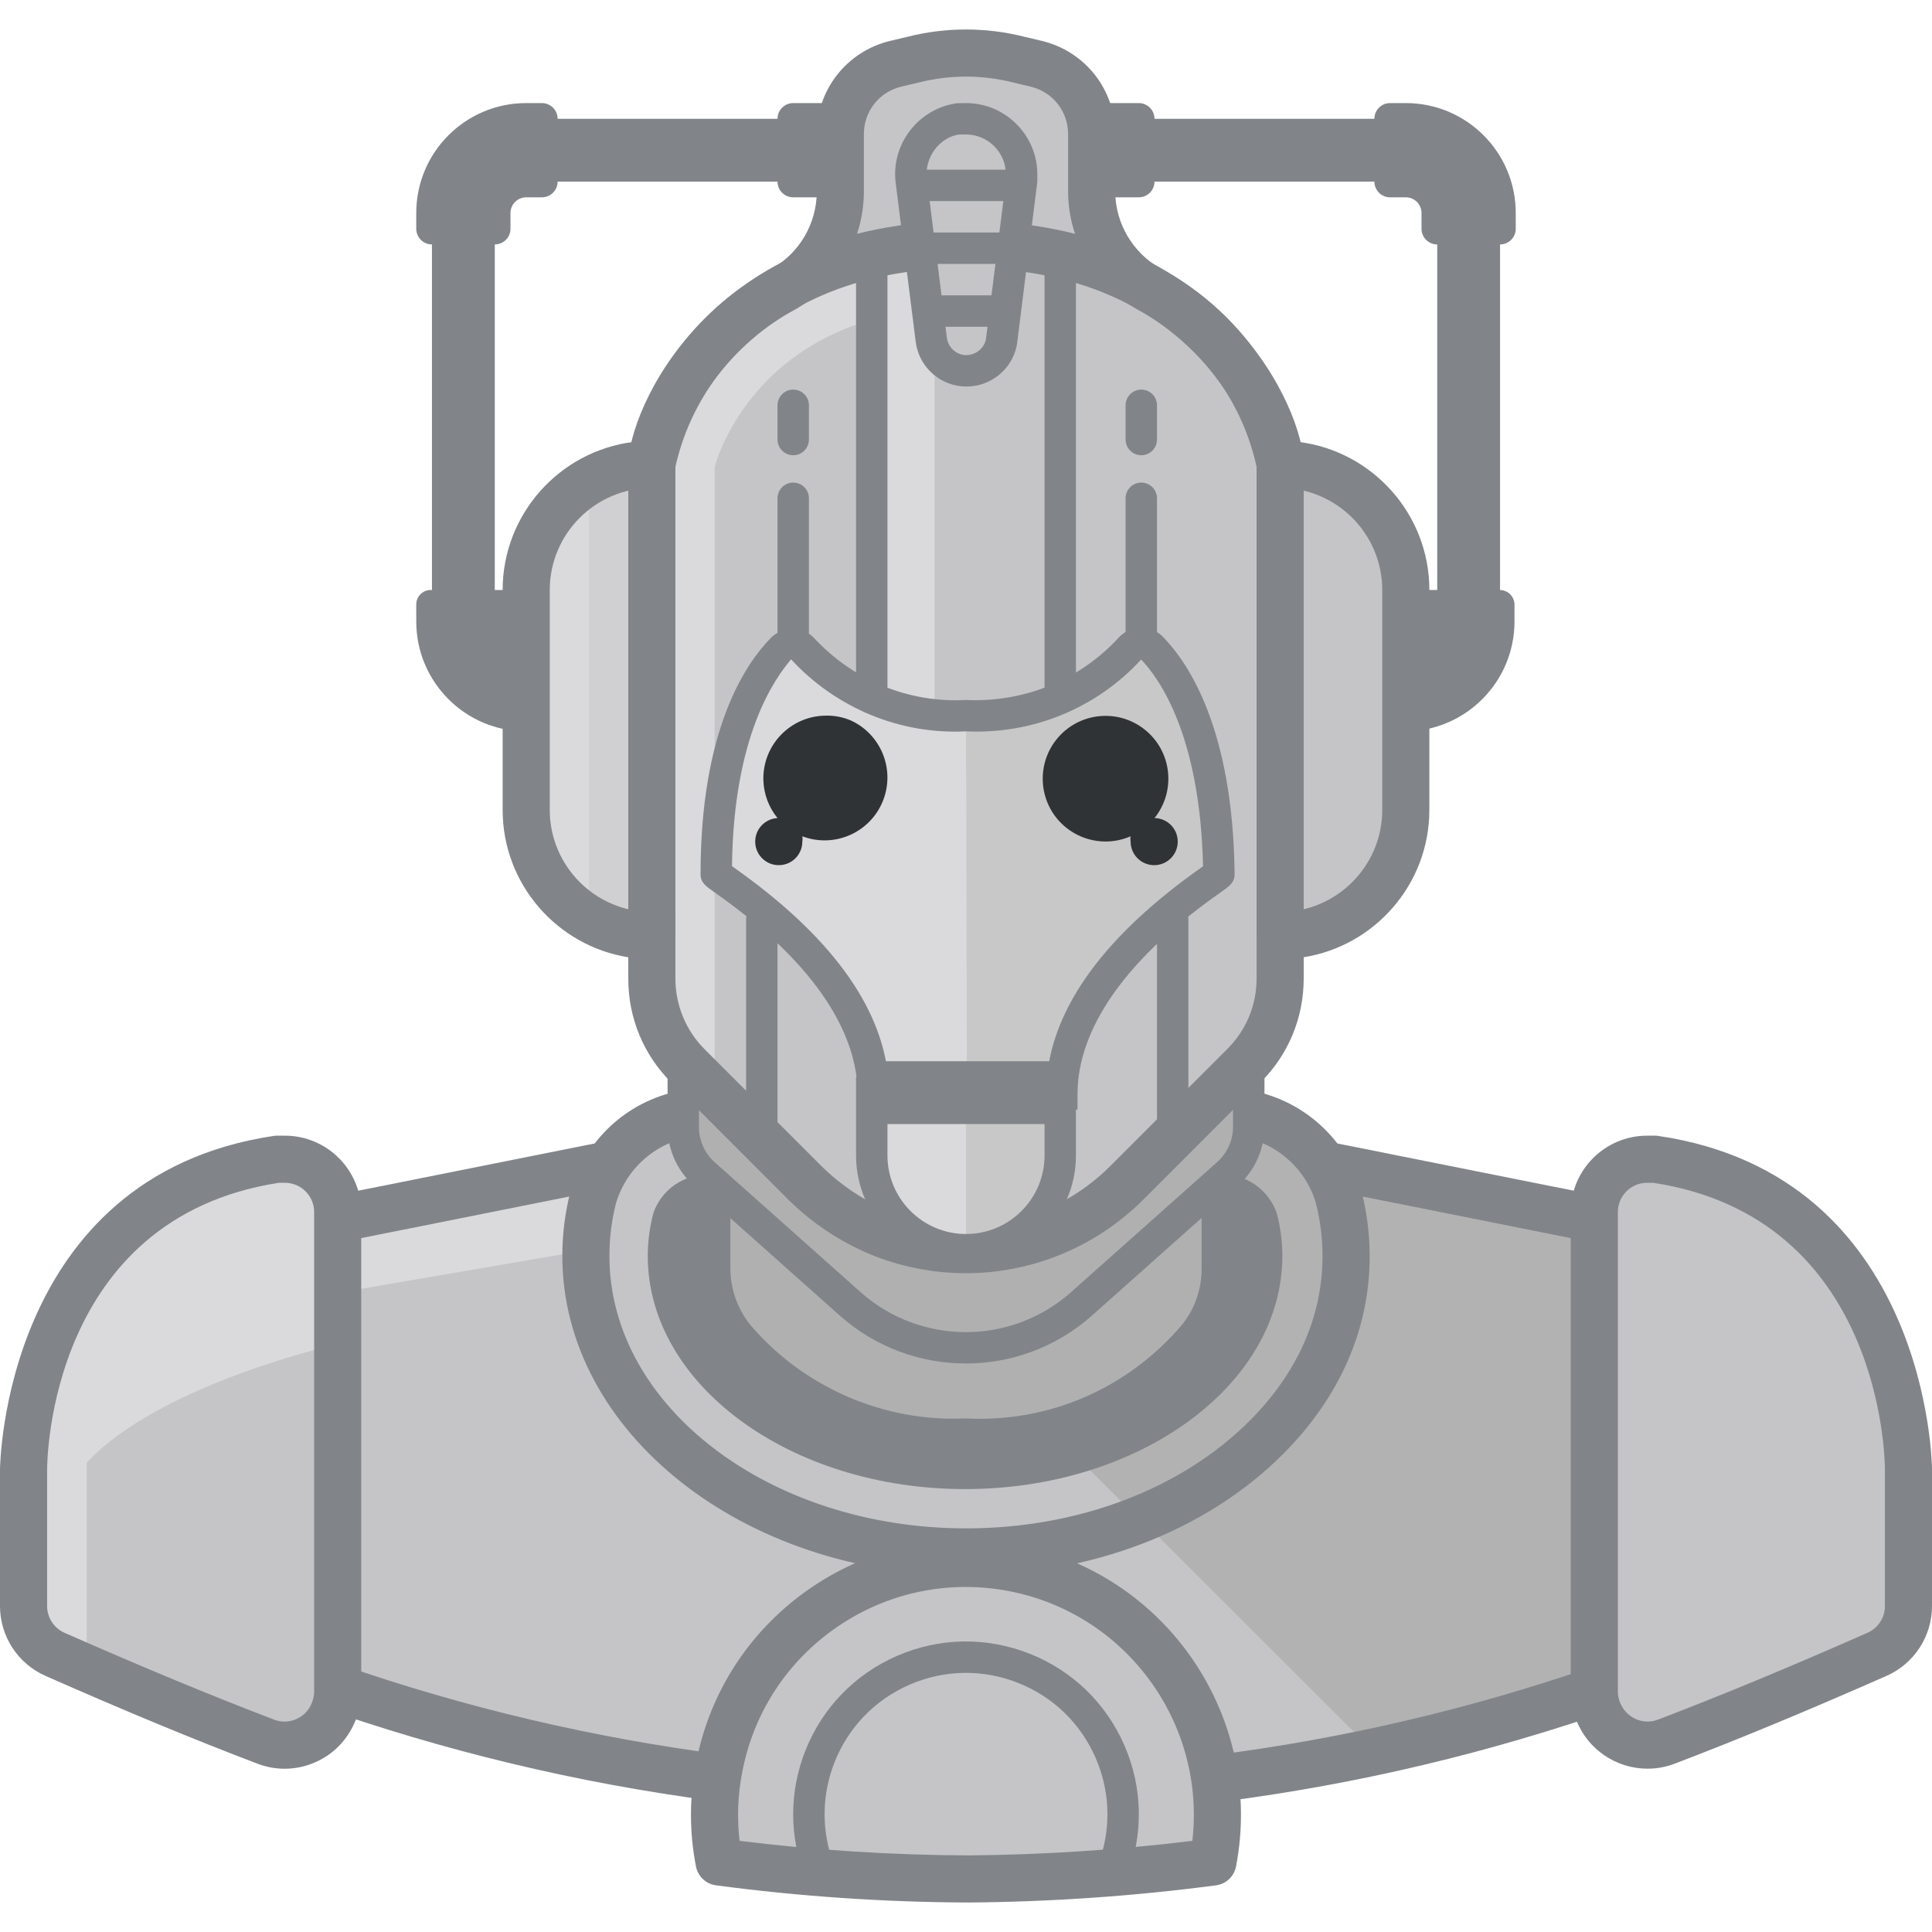 <?xml version="1.0" encoding="iso-8859-1"?>
<!-- Generator: Adobe Illustrator 19.0.0, SVG Export Plug-In . SVG Version: 6.00 Build 0)  -->
<svg version="1.1" id="Capa_1" xmlns="http://www.w3.org/2000/svg" xmlns:xlink="http://www.w3.org/1999/xlink" x="0px" y="0px"
	 viewBox="0 0 512 512" style="enable-background:new 0 0 512 512;" xml:space="preserve">
<path style="fill:#C5C5C7;" d="M464.13,431.089v-56.778c-0.067-25.026-17.749-46.538-42.292-51.45l-67.101-13.404
	c-65.178-13.071-132.296-13.071-197.474,0l-67.101,13.404c-24.543,4.912-42.225,26.424-42.292,51.45v56.778
	c65.736,29.122,136.816,44.232,208.713,44.373c71.455,0.083,142.145-14.744,207.547-43.541L464.13,431.089L464.13,431.089z"/>
<path style="fill:#B2B2B2;" d="M364.228,464.39c34.316-7.393,67.792-18.266,99.902-32.468v-57.61
	c-0.067-25.026-17.749-46.538-42.292-51.45l-67.101-13.404c-44.348-34.033-105.222-36.764-152.434-6.827L364.228,464.39z"/>
<polygon style="fill:#DADADC;" points="89.662,342.593 156.098,331.187 156.098,306.211 90.162,322.695 "/>
<path style="fill:#818589;" d="M257.182,481.707c-0.2,0-0.4,0-0.608,0c-73.22-0.15-144.284-15.26-211.235-44.914
	c-2.256-0.999-3.713-3.23-3.713-5.703v-56.778c0.075-27.898,19.972-52.099,47.312-57.569l67.101-13.404
	c66.335-13.304,133.603-13.295,199.93,0l67.093,13.404c27.348,5.47,47.246,29.671,47.32,57.552v57.627
	c0,2.473-1.465,4.712-3.73,5.719C400.226,466.88,329.753,481.707,257.182,481.707z M54.114,427.01
	c64.262,27.873,132.362,42.067,202.477,42.209c0.191,0,0.4,0,0.591,0c69.474,0,136.966-13.92,200.696-41.393v-53.523
	c-0.058-21.945-15.735-41.018-37.28-45.322l-67.093-13.404c-64.72-12.979-130.339-12.979-195.026,0l-67.109,13.404
	c-21.537,4.312-37.214,23.385-37.272,45.339v52.69H54.114z"/>
<path style="fill:#C5C5C7;" d="M256,411.276c-55.529,0-100.735-35.132-100.735-78.423c0-5.311,0.666-10.598,1.998-15.735
	c3.596-12.113,14.086-20.896,26.641-22.312c47.778-7.076,96.331-7.076,144.109,0c12.579,1.407,23.094,10.19,26.724,22.312
	c1.332,5.137,1.998,10.423,1.998,15.735C356.818,376.143,311.612,411.276,256,411.276z"/>
<path style="fill:#B2B2B2;" d="M346.328,303.547c-4.504-3.08-9.199-5.861-14.07-8.325c-1.39-0.4-2.806-0.674-4.246-0.833
	c-33.484-4.837-67.384-6.177-101.151-3.996c-8.733,3.189-17.108,7.293-24.976,12.238l99.902,99.902
	c32.385-13.071,54.613-39.295,54.53-69.599c0-5.311-0.666-10.598-1.998-15.735C352.88,312.031,350.133,307.327,346.328,303.547z"/>
<g>
	<path style="fill:#818589;" d="M256,306.211c-23.402,0.05-46.771,1.773-69.932,5.162c-5.911,0.524-10.964,4.471-12.904,10.073
		c-0.991,3.721-1.499,7.551-1.499,11.406c0,34.05,37.713,61.773,84.085,61.773s84.085-27.723,84.085-61.773
		c0-3.855-0.508-7.684-1.499-11.406c-1.981-5.628-7.051-9.591-12.987-10.157C302.388,307.926,279.211,306.236,256,306.211z"/>
	<path style="fill:#818589;" d="M256,417.519c-58.984,0-106.979-37.988-106.979-84.667c0-5.844,0.741-11.664,2.198-17.3
		c4.379-14.752,16.908-25.25,31.985-26.949c48.195-7.143,97.297-7.135,145.724,0.025c14.869,1.657,27.432,12.146,31.794,26.691
		c1.523,5.903,2.256,11.73,2.256,17.541c0.042,19.248-7.884,37.38-22.919,52.449C319.638,405.781,288.993,417.519,256,417.519z
		 M255.908,295.738c-23.768,0-47.52,1.748-71.097,5.245c-10.298,1.166-18.673,8.175-21.571,17.908
		c-1.132,4.404-1.74,9.174-1.74,13.961c0,39.794,42.392,72.18,94.491,72.18c29.696,0,57.111-10.407,75.218-28.547
		c12.646-12.663,19.298-27.748,19.264-43.616c0.008-4.787-0.591-9.549-1.798-14.194c-2.856-9.516-11.272-16.534-21.362-17.666
		C303.587,297.495,279.735,295.738,255.908,295.738z"/>
</g>
<path style="fill:#B0B0B1;" d="M181.073,264.585v34.133c0.008,4.737,2.04,9.249,5.578,12.405l2.747,2.414v35.549
	c0,0,16.65,30.97,66.602,30.97s66.602-30.97,66.602-30.97v-35.049l2.747-2.414c3.563-3.172,5.595-7.717,5.578-12.488v-34.133
	L181.073,264.585z"/>
<path style="fill:#818589;" d="M259.455,384.302c-1.215,0-2.423-0.033-3.646-0.092c-23.868,1.174-47.728-9.349-63.43-27.856
	c-4.645-5.778-7.151-12.954-7.151-20.264v-50.7h141.528v50.7c0.058,7.326-2.464,14.527-7.085,20.264
	C304.444,374.27,282.691,384.302,259.455,384.302z M255.817,375.893c22.386,1.182,43.183-8.067,57.452-24.842
	c3.347-4.154,5.212-9.491,5.17-14.919v-42.409H193.561v42.375c0,5.42,1.865,10.74,5.245,14.969
	C212.776,367.527,234.105,376.926,255.817,375.893z"/>
<path style="fill:#B0B0B1;" d="M181.073,264.585v34.133c0.008,4.737,2.04,9.249,5.578,12.405l38.712,34.466
	c17.458,15.477,43.732,15.477,61.19,0l38.712-34.466c3.572-3.139,5.628-7.651,5.661-12.405v-34.133H181.073z"/>
<g>
	<path style="fill:#818589;" d="M255.958,361.341c-11.922,0-23.843-4.213-33.351-12.646l-38.721-34.475
		c-4.421-3.938-6.96-9.582-6.968-15.502v-38.304h158.179v38.296c-0.042,5.969-2.614,11.622-7.076,15.535l-38.696,34.441
		C279.81,357.128,267.88,361.341,255.958,361.341z M185.236,268.748v29.971c0,3.547,1.532,6.935,4.179,9.299l38.712,34.466
		c15.868,14.053,39.794,14.061,55.662-0.008l38.712-34.458c2.689-2.373,4.238-5.761,4.263-9.324v-29.946H185.236z"/>
	<path style="fill:#818589;" d="M397.528,56.455c0-13.795-11.181-24.976-24.976-24.976H139.447
		c-13.795,0-24.976,11.181-24.976,24.976v108.228c0,13.795,11.181,24.976,24.976,24.976v-16.65c-4.596,0-8.325-3.73-8.325-8.325
		V56.455c0-4.596,3.73-8.325,8.325-8.325h233.106c4.595,0,8.325,3.73,8.325,8.325v108.228c0,4.596-3.73,8.325-8.325,8.325v16.65
		c13.795,0,24.976-11.181,24.976-24.976V56.455z"/>
	<path style="fill:#818589;" d="M210.211,27.317h91.577c2.298,0,4.163,1.865,4.163,4.163v16.65c0,2.298-1.865,4.163-4.163,4.163
		h-91.577c-2.298,0-4.163-1.865-4.163-4.163V31.48C206.049,29.182,207.914,27.317,210.211,27.317z"/>
	<path style="fill:#818589;" d="M131.122,64.781h-16.65c-2.298,0-4.163-1.865-4.163-4.163v-4.163
		c0-16.093,13.046-29.138,29.138-29.138h4.163c2.298,0,4.163,1.865,4.163,4.163v16.65c0,2.298-1.865,4.163-4.163,4.163h-4.163
		c-2.298,0-4.163,1.865-4.163,4.163v4.163C135.285,62.916,133.42,64.781,131.122,64.781z"/>
</g>
<path style="fill:#C5C5C7;" d="M339.252,123.057c-4.013-19.314-16.143-35.965-33.301-45.705
	c-10.065-5.803-16.376-16.442-16.65-28.056V35.642c0.058-8.891-6.011-16.642-14.652-18.732l-4.912-1.166
	c-9.016-2.248-18.457-2.248-27.473,0l-4.912,1.166c-8.642,2.09-14.711,9.84-14.652,18.732v13.653
	c-0.275,11.614-6.585,22.253-16.65,28.056c-17.158,9.74-29.288,26.391-33.301,45.705c-18.39,0-33.301,14.91-33.301,33.301v58.276
	c0,18.39,14.91,33.301,33.301,33.301v11.489c0,8.617,3.413,16.875,9.491,22.978l30.054,30.054
	c5.869,6.052,12.887,10.864,20.646,14.153c22.545,9.258,48.444,4.071,65.686-13.154l31.053-31.053
	c6.111-6.086,9.549-14.353,9.574-22.978v-11.489c18.39,0,33.301-14.91,33.301-33.301v-58.276
	C372.553,137.967,357.642,123.057,339.252,123.057z"/>
<path style="fill:#DADADC;" d="M171.333,247.935c-18.39,0-33.301-14.91-33.301-33.301v-58.276c0-18.39,14.91-33.301,33.301-33.301
	V247.935z"/>
<g style="opacity:0.5;enable-background:new    ;">
	<path style="fill:#C5C5C7;" d="M156.098,246.02c4.987,1.224,10.098,1.865,15.235,1.915V123.057
		c-5.137,0.05-10.248,0.691-15.235,1.915V246.02z"/>
</g>
<g>
	<path style="fill:#DADADC;" d="M256,64.781c-65.936,0-83.252,49.951-83.252,58.276v136.367c0,8.617,3.413,16.875,9.491,22.978
		l7.16,7.16V123.723c0.833-3.08,12.488-42.292,66.602-42.292c8.733,0.025,15.993-6.693,16.65-15.402
		C267.139,65.197,261.57,64.781,256,64.781z"/>
	<polygon style="fill:#DADADC;" points="247.675,189.659 230.858,184.996 230.858,68.527 247.675,64.781 	"/>
</g>
<path style="fill:#C5C5C7;" d="M256,64.781c17.491-0.508,34.783,3.838,49.951,12.571c-10.065-5.803-16.376-16.442-16.65-28.056
	V35.642c0.058-8.891-6.011-16.642-14.652-18.732l-4.912-1.166c-9.016-2.248-18.457-2.248-27.473,0l-4.912,1.166
	c-8.642,2.09-14.711,9.84-14.652,18.732v13.653c-0.275,11.614-6.585,22.253-16.65,28.056C221.217,68.618,238.509,64.264,256,64.781z
	"/>
<g style="opacity:0.5;enable-background:new    ;">
	<path style="fill:#C5C5C7;" d="M339.252,123.057c0-7.16-12.654-44.956-58.276-55.529v258.081
		c6.56-2.964,12.538-7.076,17.649-12.155l31.053-31.053c6.111-6.086,9.549-14.353,9.574-22.978v-11.489
		c18.39,0,33.301-14.91,33.301-33.301v-58.276C372.553,137.967,357.642,123.057,339.252,123.057z"/>
</g>
<g style="opacity:0.5;enable-background:new    ;">
	<path style="fill:#C5C5C7;" d="M339.252,247.935c18.39,0,33.301-14.91,33.301-33.301v-58.276c0-18.39-14.91-33.301-33.301-33.301
		V247.935z"/>
</g>
<g>
	<path style="fill:#818589;" d="M345.496,123.057h-12.488c0-6.485-15.293-52.033-77.008-52.033s-77.008,45.547-77.008,52.033
		h-12.488c0-14.228,21.437-64.52,89.496-64.52C324.067,58.537,345.496,108.829,345.496,123.057z"/>
	<path style="fill:#818589;" d="M255.958,337.414c-8.533,0-17.15-1.64-25.392-5.028c-8.642-3.655-16.276-8.891-22.753-15.576
		l-29.987-29.996c-7.301-7.326-11.322-17.05-11.322-27.39v-5.736c-18.848-3.005-33.301-19.373-33.301-39.054v-58.276
		c0-20.122,15.102-36.781,34.575-39.237c5.495-19.697,18.74-36.298,36.906-46.022c7.151-4.054,11.714-11.822,11.772-20.189V35.642
		c-0.075-11.805,7.917-22.02,19.431-24.801l4.937-1.174c9.915-2.473,20.463-2.473,30.42,0.017l4.845,1.149
		c11.547,2.781,19.531,13.004,19.456,24.842v15.194c0.067,8.325,4.629,16.093,11.905,20.214
		c18.091,9.641,31.344,26.274,36.789,46.038c19.464,2.456,34.558,19.115,34.558,39.228v58.276c0,19.681-14.453,36.048-33.301,39.054
		v5.736c-0.033,10.373-4.079,20.097-11.414,27.398l-31.045,31.053C290.258,330.638,273.275,337.414,255.958,337.414z
		 M172.748,129.301c-14.919,0-27.057,12.138-27.057,27.057v58.276c0,14.919,12.138,27.057,27.057,27.057h6.244v17.733
		c0,6.91,2.797,13.687,7.667,18.565l30.046,30.046c5.378,5.545,11.639,9.84,18.673,12.821c20.197,8.292,43.324,3.663,58.834-11.822
		l31.045-31.053c4.978-4.962,7.734-11.555,7.751-18.574v-17.716h6.244c14.919,0,27.057-12.138,27.057-27.057v-58.276
		c0-14.919-12.138-27.057-27.057-27.057h-5.07l-1.041-4.97c-3.788-18.166-15.343-33.584-31.711-42.309
		c-11.289-6.385-18.274-18.274-18.374-31.103V35.642c0.042-6.061-4.021-11.247-9.874-12.663l-4.887-1.166
		c-8.067-2.006-16.517-2.006-24.518-0.017l-4.987,1.182c-5.828,1.407-9.89,6.594-9.849,12.621v15.36
		c-0.092,12.862-7.085,24.759-18.232,31.07c-16.451,8.816-28.006,24.21-31.852,42.317l-1.049,4.945h-5.062V129.301z"/>
	<path style="fill:#818589;" d="M139.447,193.821c-16.093,0-29.138-13.046-29.138-29.138v-4.496c0-2.115,1.715-3.83,3.83-3.83
		h21.146v8.325c0,2.298,1.865,4.163,4.163,4.163V193.821z"/>
	<path style="fill:#818589;" d="M372.553,193.821v-24.976c2.298,0,4.163-1.865,4.163-4.163v-8.325h20.813
		c2.098,0.042,3.788,1.732,3.83,3.83v4.496C401.358,180.642,388.512,193.638,372.553,193.821z"/>
</g>
<path style="fill:#C8C8C8;" d="M256,331.187c-13.795,0-24.976-11.181-24.976-24.976v-16.65h49.951v16.65
	C280.976,320.006,269.795,331.187,256,331.187z"/>
<path style="fill:#DADADC;" d="M256,289.561h-24.976v16.65c0,13.795,11.181,24.976,24.976,24.976V289.561z"/>
<path style="fill:#818589;" d="M256,335.35c-16.068,0-29.138-13.071-29.138-29.138v-20.813h58.276v20.813
	C285.138,322.279,272.068,335.35,256,335.35z M235.187,293.724v12.488c0,11.48,9.341,20.813,20.813,20.813
	c11.472,0,20.813-9.333,20.813-20.813v-12.488H235.187z"/>
<path style="fill:#C8C8C8;" d="M305.119,171.593c-1.499-1.49-3.913-1.49-5.411,0l0,0c-11.089,12.221-27.057,18.84-43.541,18.066
	c-16.401,0.824-32.318-5.669-43.458-17.733c-1.499-1.49-3.913-1.49-5.411,0l0,0c-5.828,5.911-17.483,22.312-17.483,59.692
	c0,0.749,41.626,24.976,41.626,58.276h49.951c0-33.301,41.626-57.527,41.626-58.276
	C322.602,193.904,310.946,177.504,305.119,171.593z"/>
<path style="fill:#DADADC;" d="M256,189.659c-16.401,0.824-32.318-5.669-43.458-17.733c-1.499-1.49-3.913-1.49-5.411,0l0,0
	c-5.828,5.911-17.483,22.312-17.483,59.692c0,0.749,41.626,24.976,41.626,58.276h24.976L256,189.659z"/>
<g>
	<path style="fill:#818589;" d="M285.555,294.057h-58.276v-4.163c0-12.23-6.577-31.411-37.921-53.415
		c-2.464-1.732-3.705-2.606-3.705-4.862c0-37.988,11.705-55.537,18.682-62.614c3.147-3.13,8.209-3.122,11.314-0.017
		c10.456,11.306,25.15,17.35,40.311,16.517c15.618,0.708,30.362-5.37,40.669-16.709c3.238-3.247,8.3-3.272,11.439-0.15l0.025,0.025
		c6.952,7.06,18.665,24.618,19.09,62.905c0,2.306-1.232,3.172-3.705,4.912c-31.344,21.995-37.921,41.185-37.921,53.414
		L285.555,294.057L285.555,294.057z M235.412,285.731h42.001c1.748-19.215,15.61-38.055,41.276-56.062
		c0.042-0.025,0.083-0.058,0.133-0.092c-0.783-34.533-11.472-49.643-16.401-54.796c-11.813,12.879-28.747,19.881-46.455,19.031
		c-17.242,0.899-34.308-6.061-46.321-19.073c-4.204,4.97-15.243,19.956-15.66,54.813c0.05,0.033,0.1,0.067,0.158,0.108
		C219.802,247.677,233.664,266.517,235.412,285.731z"/>
	<rect x="231.024" y="281.236" style="fill:#818589;" width="49.951" height="16.65"/>
	<path style="fill:#818589;" d="M231.024,189.159c-2.298,0-4.163-1.865-4.163-4.163V68.527c0-2.298,1.865-4.163,4.163-4.163
		s4.163,1.865,4.163,4.163v116.47C235.187,187.294,233.322,189.159,231.024,189.159z"/>
	<path style="fill:#818589;" d="M280.976,189.159c-2.298,0-4.163-1.865-4.163-4.163V68.527c0-2.298,1.865-4.163,4.163-4.163
		s4.163,1.865,4.163,4.163v116.47C285.138,187.294,283.273,189.159,280.976,189.159z"/>
	<path style="fill:#818589;" d="M210.211,173.008c-2.298,0-4.163-1.865-4.163-4.163v-36.797c0-2.298,1.865-4.163,4.163-4.163
		c2.298,0,4.163,1.865,4.163,4.163v36.797C214.374,171.143,212.509,173.008,210.211,173.008z"/>
	<path style="fill:#818589;" d="M302.455,173.008c-2.298,0-4.163-1.865-4.163-4.163v-36.797c0-2.298,1.865-4.163,4.163-4.163
		s4.163,1.865,4.163,4.163v36.797C306.617,171.143,304.752,173.008,302.455,173.008z"/>
	<path style="fill:#818589;" d="M210.211,120.643c-2.298,0-4.163-1.865-4.163-4.163v-9.074c0-2.298,1.865-4.163,4.163-4.163
		c2.298,0,4.163,1.865,4.163,4.163v9.074C214.374,118.778,212.509,120.643,210.211,120.643z"/>
	<path style="fill:#818589;" d="M302.455,120.643c-2.298,0-4.163-1.865-4.163-4.163v-9.074c0-2.298,1.865-4.163,4.163-4.163
		s4.163,1.865,4.163,4.163v9.074C306.617,118.778,304.752,120.643,302.455,120.643z"/>
	<path style="fill:#818589;" d="M201.886,306.211c-2.298,0-4.163-1.865-4.163-4.163v-58.276c0-2.298,1.865-4.163,4.163-4.163
		s4.163,1.865,4.163,4.163v58.276C206.049,304.347,204.184,306.211,201.886,306.211z"/>
	<path style="fill:#818589;" d="M310.78,306.211c-2.298,0-4.163-1.865-4.163-4.163v-58.276c0-2.298,1.865-4.163,4.163-4.163
		s4.163,1.865,4.163,4.163v58.276C314.942,304.347,313.078,306.211,310.78,306.211z"/>
	<rect x="166.504" y="123.057" style="fill:#818589;" width="12.488" height="124.878"/>
	<rect x="333.008" y="123.057" style="fill:#818589;" width="12.488" height="124.878"/>
</g>
<g>
	<path style="fill:#303335;" d="M218.537,189.659c-9.191,0.225-16.459,7.867-16.234,17.058v0.008c0.1,3.68,1.415,7.218,3.746,10.074
		c-3.447,0.183-6.086,3.122-5.903,6.569c0.183,3.447,3.122,6.086,6.569,5.903c3.347-0.175,5.953-2.964,5.911-6.311
		c0.083-0.441,0.083-0.891,0-1.332c8.6,3.255,18.216-1.074,21.471-9.674c3.08-8.134-0.616-17.266-8.483-20.963
		C223.39,190.008,220.968,189.559,218.537,189.659z"/>
	<path style="fill:#303335;" d="M305.951,216.799c5.761-7.168,4.629-17.649-2.531-23.41s-17.649-4.629-23.41,2.531
		s-4.629,17.649,2.531,23.41c4.829,3.88,11.406,4.77,17.083,2.298c-0.083,0.441-0.083,0.891,0,1.332
		c-0.042,3.447,2.722,6.277,6.169,6.319c3.447,0.042,6.277-2.722,6.319-6.169c0.042-3.347-2.564-6.127-5.911-6.311L305.951,216.799
		L305.951,216.799z"/>
</g>
<path style="fill:#C5C5C7;" d="M256,31.48c8.142,0,14.736,6.594,14.736,14.736l0,0c0,0.666,0,1.249,0,1.915l-5.245,41.626
	c-0.491,5.17-5.078,8.966-10.248,8.483c-4.496-0.425-8.059-3.988-8.483-8.483l-5.245-41.626c-1.082-8.084,4.571-15.535,12.654-16.65
	L256,31.48z"/>
<g>
	<path style="fill:#818589;" d="M256.133,102.435c-0.425,0-0.857-0.017-1.282-0.058c-6.477-0.608-11.622-5.753-12.23-12.23
		l-5.237-41.493c-1.382-10.298,5.894-19.864,16.217-21.296l2.406-0.042c10.415,0,18.898,8.483,18.898,18.898v1.915l-5.27,42.151
		C268.971,97.174,263.051,102.435,256.133,102.435z M254.169,35.642c-5.22,0.766-9.308,6.136-8.525,11.938l5.253,41.659
		c0.25,2.631,2.239,4.62,4.737,4.854c2.922,0.175,5.453-1.857,5.719-4.729l5.253-41.759l-0.033-1.39
		c0-5.828-4.745-10.573-10.573-10.573H254.169z"/>
	<rect x="239.35" y="44.967" style="fill:#818589;" width="33.301" height="8.325"/>
	<rect x="243.512" y="61.617" style="fill:#818589;" width="24.976" height="8.325"/>
	<rect x="245.594" y="78.267" style="fill:#818589;" width="20.813" height="8.325"/>
	<path style="fill:#818589;" d="M397.528,64.781h-16.65c-2.298,0-4.163-1.865-4.163-4.163v-4.163c0-2.298-1.865-4.163-4.163-4.163
		h-4.163c-2.298,0-4.163-1.865-4.163-4.163V31.48c0-2.298,1.865-4.163,4.163-4.163h4.163c16.093,0,29.138,13.046,29.138,29.138
		v4.163C401.691,62.916,399.826,64.781,397.528,64.781z"/>
</g>
<path style="fill:#C5C5C7;" d="M321.436,493.445c6.893-36.14-16.809-71.031-52.948-77.924c-36.14-6.893-71.031,16.809-77.924,52.948
	l0,0c-1.607,8.25-1.607,16.725,0,24.976c21.912,2.914,43.99,4.412,66.102,4.496C278.328,497.774,299.957,496.268,321.436,493.445z"
	/>
<g>
	<path style="fill:#818589;" d="M256.666,502.012c-11.547,0-23.785-0.541-39.695-1.757c-1.59-0.125-2.964-1.149-3.555-2.622
		c-4.287-10.848-4.296-22.803,0-33.659c4.496-11.372,13.154-20.313,24.368-25.175c11.231-4.87,23.66-5.053,35.041-0.566
		c11.372,4.496,20.314,13.145,25.184,24.376c4.862,11.222,5.062,23.66,0.566,35.032c-0.574,1.474-1.94,2.481-3.513,2.614
		C281.084,501.454,268.871,502.012,256.666,502.012z M220.293,492.155c14.394,1.066,25.7,1.54,36.373,1.54
		c11.189,0,22.378-0.483,35.032-1.515c2.764-8.633,2.314-17.866-1.324-26.266c-3.979-9.191-11.289-16.267-20.605-19.947
		c-9.308-3.671-19.481-3.505-28.672,0.466c-9.183,3.988-16.267,11.297-19.947,20.605
		C217.971,475.121,217.679,483.946,220.293,492.155z"/>
	<path style="fill:#818589;" d="M256.716,504.185c-22.345-0.083-44.856-1.607-66.968-4.554c-2.656-0.35-4.795-2.364-5.311-4.995
		c-1.765-9.083-1.765-18.29,0-27.365c3.646-19.098,14.519-35.649,30.62-46.588c16.093-10.931,35.482-14.96,54.605-11.297
		c39.461,7.526,65.436,45.755,57.91,85.225c-0.508,2.639-2.639,4.67-5.32,5.02C300.648,502.486,278.595,504.018,256.716,504.185z
		 M196,487.842c20.105,2.489,40.494,3.78,60.691,3.855c19.739-0.158,39.686-1.457,59.292-3.855
		c3.596-31.086-17.45-60.233-48.669-66.194c-15.826-3.005-31.911,0.3-45.247,9.366c-13.337,9.066-22.353,22.778-25.367,38.629
		C195.517,475.688,195.293,481.79,196,487.842z"/>
</g>
<path style="fill:#C5C5C7;" d="M422.504,448.572V321.197c0-7.726,6.261-13.986,13.986-13.986l0,0h2.081
	c67.184,9.907,67.184,82.086,67.184,82.086v36.298c0.008,5.545-3.255,10.573-8.325,12.821
	c-18.898,8.325-37.297,16.068-55.862,23.144c-7.218,2.756-15.302-0.858-18.057-8.075c-0.033-0.083-0.067-0.167-0.092-0.25
	C422.862,451.736,422.546,450.163,422.504,448.572z"/>
<path style="fill:#818589;" d="M436.599,468.719c-8.15,0-15.843-4.962-18.915-13.012c-0.907-2.414-1.349-4.662-1.424-6.952
	c0-0.058,0-0.125,0-0.183V321.197c0-11.156,9.074-20.23,20.23-20.23h2.081c0.3,0,0.608,0.025,0.907,0.067
	C511.168,311.598,512,388.523,512,389.289v36.298c0.025,8.001-4.704,15.285-12.038,18.532c-21.288,9.382-39.12,16.775-56.162,23.277
	C441.427,468.303,438.996,468.719,436.599,468.719z M428.748,448.464c0.033,0.882,0.208,1.757,0.525,2.581
	c1.598,4.204,6.094,6.194,10.073,4.687c16.834-6.427,34.5-13.745,55.571-23.036c2.806-1.232,4.612-4.021,4.604-7.093v-36.315
	c-0.008-2.714-0.907-66.61-61.407-75.834h-1.623c-4.271,0-7.742,3.472-7.742,7.742V448.464z"/>
<path style="fill:#C5C5C7;" d="M89.496,448.572V321.197c0-7.726-6.261-13.986-13.986-13.986l0,0h-2.081
	C6.244,317.284,6.244,389.464,6.244,389.464v36.131c-0.008,5.545,3.255,10.573,8.325,12.821
	c18.898,8.325,37.297,16.068,55.862,23.144c7.218,2.756,15.302-0.858,18.057-8.075c0.033-0.083,0.067-0.167,0.092-0.25
	C89.138,451.736,89.454,450.163,89.496,448.572z"/>
<path style="fill:#DADADC;" d="M77.008,306.877c-70.681,7.659-70.681,82.586-70.681,82.586v45.289l16.65,7.243
	c0-57.444,0-52.449,0-54.364c19.481-20.98,66.602-31.469,66.602-31.469v-37.713c0.666-5.803-3.497-11.039-9.299-11.705
	C79.189,306.611,78.082,306.661,77.008,306.877z"/>
<path style="fill:#818589;" d="M75.426,468.736c-2.439,0-4.879-0.45-7.226-1.349c-16.983-6.469-34.824-13.861-56.153-23.261
	C4.712,440.88-0.017,433.604,0,425.578v-36.115c0-0.774,0.833-77.682,72.496-88.43c0.308-0.042,0.616-0.067,0.924-0.067h2.081
	c11.156,0,20.23,9.074,20.23,20.23v127.376c0,0.058,0,0.117,0,0.175c-0.058,2.281-0.508,4.537-1.307,6.685
	c-2.031,5.328-5.811,9.324-10.748,11.53C81.038,468.145,78.232,468.736,75.426,468.736z M73.895,313.454
	c-60.699,9.424-61.407,73.287-61.407,76.009v36.131c-0.008,3.08,1.798,5.869,4.604,7.11c21.129,9.299,38.779,16.617,55.562,23.019
	c1.931,0.749,4.038,0.683,5.928-0.167c1.89-0.849,3.33-2.373,4.071-4.312c0.391-1.032,0.566-1.906,0.599-2.781V321.197
	c0-4.271-3.472-7.742-7.742-7.742H73.895z"/>
<g>
</g>
<g>
</g>
<g>
</g>
<g>
</g>
<g>
</g>
<g>
</g>
<g>
</g>
<g>
</g>
<g>
</g>
<g>
</g>
<g>
</g>
<g>
</g>
<g>
</g>
<g>
</g>
<g>
</g>
</svg>

